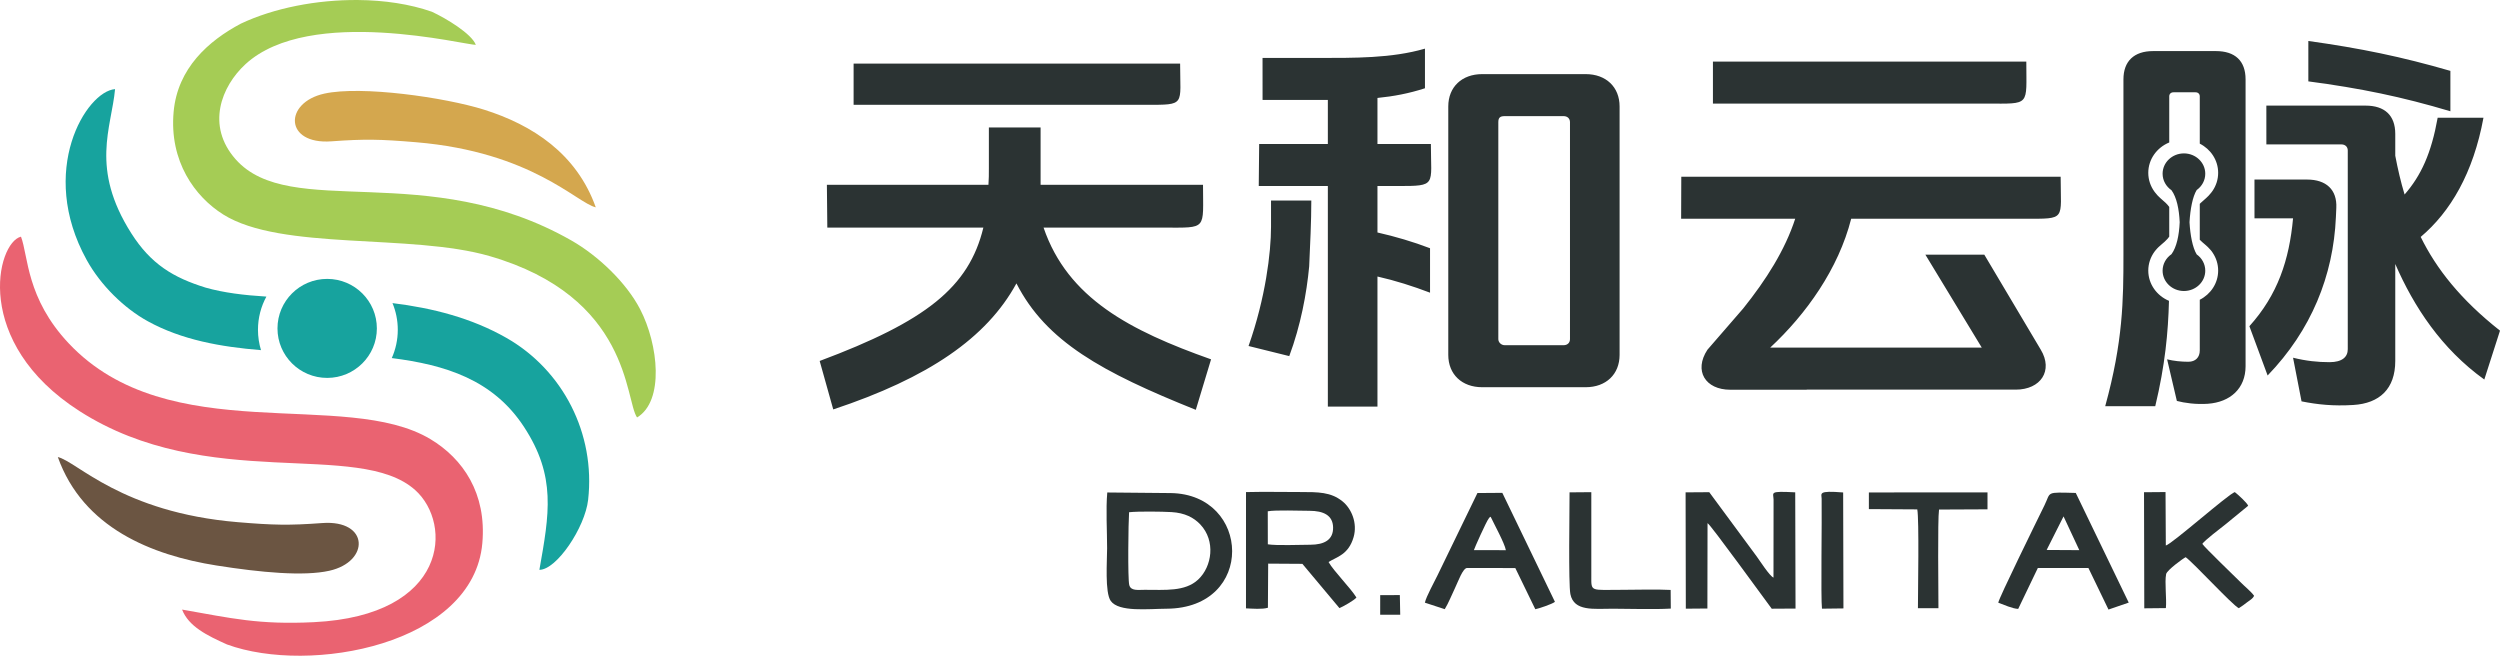 <svg xmlns="http://www.w3.org/2000/svg" xmlns:xlink="http://www.w3.org/1999/xlink" fill="none" version="1.1" width="122" height="32" viewBox="0 0 122 32"><defs><clipPath id="master_svg0_85_8927/85_8408"><rect x="0" y="0" width="122" height="32" rx="0"/></clipPath></defs><g clip-path="url(#master_svg0_85_8927/85_8408)"><g><g><g><path d="M8.885,29.747C11.291,30.17,12.628,30.494,15.315,30.362C21.883,30.04,22.102,25.565,20.261,23.915C17.488,21.43,10.14,24.071,3.881,20.062C-1.356,16.709,-0.166,11.841,1.024,11.549C1.384,12.495,1.277,14.548,3.352,16.753C8.243,21.951,16.845,18.929,21.01,21.433C22.592,22.385,23.753,24.07,23.538,26.507C23.103,31.463,15.129,32.932,11.078,31.45C10.107,31.012,9.209,30.577,8.885,29.747L8.885,29.747Z" fill-rule="evenodd" fill="#EA6371" fill-opacity="1" style="mix-blend-mode:passthrough"/></g><g><path d="M23.22,2.186C22.788,2.226,15.127,0.245,11.984,3.128C10.802,4.212,10.046,6.13,11.497,7.771C14.162,10.785,20.859,7.727,27.885,11.736C29.186,12.478,30.563,13.787,31.239,15.092C32.133,16.817,32.423,19.575,31.088,20.372C30.493,19.514,30.78,14.49,23.889,12.496C20.048,11.384,13.728,12.246,10.892,10.466C9.511,9.599,8.254,7.873,8.473,5.457C8.665,3.326,10.179,1.988,11.754,1.153C13.365,0.393,15.459,-0.018,17.477,0.001C18.754,0.012,20.001,0.197,21.075,0.573C21.777,0.898,23.014,1.647,23.22,2.186L23.22,2.186Z" fill-rule="evenodd" fill="#A5CC55" fill-opacity="1" style="mix-blend-mode:passthrough"/></g><g><path d="M16.067,27.854C14.823,28.13,12.738,27.94,10.565,27.596C7.403,27.096,4.052,25.758,2.822,22.304C3.754,22.519,5.935,25.006,11.594,25.481C13.343,25.628,14.101,25.644,15.724,25.525C18.022,25.355,18.056,27.412,16.067,27.854L16.067,27.854Z" fill-rule="evenodd" fill="#6B5542" fill-opacity="1" style="mix-blend-mode:passthrough"/></g><g><path d="M15.83,4.568C17.64,4.17,21.711,4.753,23.618,5.351C25.985,6.094,28.141,7.497,29.074,10.118C28.142,9.903,25.961,7.416,20.303,6.941C18.554,6.794,17.795,6.778,16.172,6.897C13.875,7.066,13.84,5.006,15.83,4.568L15.83,4.568Z" fill-rule="evenodd" fill="#D4A74E" fill-opacity="1" style="mix-blend-mode:passthrough"/></g><g><path d="M12.737,17.087C10.781,16.929,8.871,16.589,7.216,15.679C6.058,15.043,4.913,13.923,4.229,12.684C1.83,8.336,4.205,4.458,5.615,4.349C5.442,6.238,4.388,8.208,6.408,11.386C7.363,12.89,8.461,13.549,10.034,14.036C10.914,14.286,11.899,14.406,13,14.474C12.738,14.955,12.589,15.507,12.589,16.093C12.589,16.439,12.641,16.773,12.737,17.087L12.737,17.087Z" fill-rule="evenodd" fill="#17A39E" fill-opacity="1" style="mix-blend-mode:passthrough"/></g><g><path d="M26.322,27.808C26.806,25.077,27.15,23.248,25.574,20.837C24.058,18.516,21.717,17.804,19.119,17.474C19.307,17.052,19.412,16.585,19.412,16.093C19.412,15.632,19.32,15.192,19.153,14.791C21.095,15.031,22.998,15.511,24.71,16.487C27.473,18.062,29.065,21.162,28.701,24.39C28.548,25.744,27.162,27.809,26.322,27.808Z" fill-rule="evenodd" fill="#17A39E" fill-opacity="1" style="mix-blend-mode:passthrough"/></g></g><g><ellipse cx="15.966" cy="16.026" rx="2.425" ry="2.416" fill="#17A39E" fill-opacity="1" style="mix-blend-mode:passthrough"/></g></g><g><g><path d="M50.926,11.108L56.783,11.108C58.938,11.108,58.707,11.237,58.707,9.019L50.781,9.019L50.781,8.683L50.781,6.22L48.257,6.22L48.257,8.21C48.257,8.486,48.257,8.762,48.236,9.019L40.352,9.019L40.373,11.108L47.988,11.108C47.284,14.026,45.173,15.682,40,17.615L40.662,19.98C45.298,18.442,48.153,16.491,49.602,13.829C51.05,16.668,53.782,18.166,58.355,20L59.1,17.536C55.148,16.136,52.106,14.559,50.926,11.108ZM107.199,12.415C107.453,12.595,107.617,12.884,107.617,13.21C107.617,13.757,107.151,14.201,106.576,14.201C106.001,14.201,105.535,13.757,105.535,13.21C105.535,12.878,105.706,12.585,105.969,12.404C106.219,12.063,106.341,11.485,106.369,10.844C106.341,10.203,106.219,9.625,105.969,9.283C105.706,9.103,105.535,8.809,105.535,8.478C105.535,7.93,106.001,7.486,106.576,7.486C107.151,7.486,107.617,7.93,107.617,8.478C107.617,8.803,107.453,9.092,107.199,9.273C106.998,9.599,106.885,10.21,106.848,10.844C106.885,11.477,106.998,12.088,107.199,12.415L107.199,12.415ZM88.167,19.014L88.167,19.019L84.439,19.019C83.218,19.019,82.647,18.093,83.323,17.067C83.899,16.403,84.487,15.725,85.066,15.056C86.191,13.653,87.11,12.201,87.606,10.675L82.039,10.675L82.047,8.624L100.56,8.624C100.56,10.75,100.856,10.675,98.812,10.675L90.338,10.675C89.717,13.119,88.144,15.328,86.385,16.964L96.711,16.964L93.959,12.429L96.835,12.429L99.588,17.062C100.208,18.088,99.587,19.014,98.367,19.014L88.167,19.014L88.167,19.014ZM57.59,3.104L41.656,3.104L41.656,5.115C46.48,5.115,51.096,5.115,55.92,5.115C57.879,5.115,57.59,5.154,57.59,3.104L57.59,3.104ZM79.036,17.319L79.036,5.194C79.036,4.247,78.374,3.617,77.381,3.617L72.331,3.617C71.338,3.617,70.676,4.247,70.676,5.194L70.676,17.319C70.676,18.265,71.338,18.896,72.331,18.896L77.381,18.896C78.374,18.896,79.036,18.265,79.036,17.319ZM73.118,16.55L73.118,5.963C73.118,5.746,73.2,5.667,73.428,5.667L76.304,5.667C76.491,5.667,76.615,5.785,76.615,5.963L76.615,16.55C76.615,16.727,76.491,16.846,76.304,16.846L73.428,16.846C73.262,16.846,73.118,16.708,73.118,16.55L73.118,16.55ZM67.22,13.494C68.089,13.691,68.958,13.967,69.786,14.283L69.786,12.114C68.958,11.798,68.089,11.542,67.22,11.345L67.22,9.078L68.204,9.078C70.131,9.078,69.827,9.061,69.827,7.027L67.22,7.027L67.22,4.78C68.006,4.701,68.751,4.563,69.538,4.307L69.538,2.374C67.903,2.848,66.123,2.828,64.219,2.828L61.612,2.828L61.613,4.878L64.219,4.878L64.799,4.878L64.799,7.027L61.447,7.027L61.427,9.078L64.799,9.078C64.799,12.662,64.799,16.239,64.799,19.842L67.22,19.842L67.22,13.494L67.22,13.494ZM63.992,9.787L62.026,9.787L62.026,11.069C62.026,12.331,61.757,14.539,60.929,16.885L62.916,17.378C63.474,15.88,63.764,14.322,63.888,13.001C63.934,11.919,63.992,10.867,63.992,9.787L63.992,9.787ZM98.884,3.005L83.591,3.005L83.591,5.056L96.971,5.056C99.103,5.056,98.884,5.195,98.884,3.005ZM112.647,2L112.647,3.971C115.192,4.307,117.199,4.721,119.579,5.43L119.579,3.459C117.199,2.769,115.192,2.355,112.647,2ZM113.992,10.596L114.012,10.142C114.054,9.255,113.516,8.762,112.584,8.762L110.018,8.762L110.019,10.655L111.901,10.655C111.715,12.686,111.156,14.381,109.77,15.919L110.66,18.324C112.791,16.116,113.867,13.455,113.992,10.596ZM118.13,11.562C119.579,10.34,120.696,8.447,121.193,5.746L118.958,5.746C118.648,7.481,118.151,8.565,117.344,9.492C117.158,8.881,117.013,8.25,116.889,7.599L116.889,6.534C116.889,5.628,116.371,5.154,115.44,5.154L110.598,5.154L110.599,7.047L114.261,7.047C114.447,7.047,114.571,7.166,114.571,7.343L114.571,17.043C114.571,17.417,114.302,17.674,113.681,17.674C113.102,17.674,112.543,17.615,111.901,17.457L112.315,19.586C113.102,19.744,113.867,19.823,114.84,19.763C116.123,19.685,116.889,18.975,116.889,17.615L116.889,12.883C117.799,14.973,119.144,17.023,121.234,18.521L122,16.136C120.075,14.618,118.896,13.119,118.13,11.562L118.13,11.562ZM107.349,14.628L107.349,17.102C107.349,17.437,107.142,17.654,106.79,17.654C106.459,17.654,106.066,17.615,105.755,17.536L106.231,19.566C106.604,19.665,107.163,19.744,107.742,19.704C108.839,19.626,109.584,18.955,109.584,17.871L109.584,3.873C109.584,2.966,109.067,2.493,108.135,2.493L105.073,2.493C104.141,2.493,103.624,2.986,103.624,3.873L103.624,12.429C103.624,14.657,103.603,16.668,102.734,19.823L105.176,19.823C105.657,17.816,105.806,16.227,105.846,14.681C105.251,14.43,104.836,13.863,104.836,13.204C104.836,12.861,104.949,12.544,105.139,12.282C105.157,12.258,105.159,12.255,105.187,12.221C105.387,11.973,105.589,11.868,105.776,11.654C105.805,11.62,105.833,11.585,105.859,11.548L105.859,10.1C105.809,10.029,105.751,9.963,105.687,9.902C105.483,9.709,105.344,9.626,105.16,9.383C105.148,9.366,105.146,9.365,105.134,9.348C104.946,9.088,104.836,8.773,104.836,8.434C104.836,7.77,105.257,7.2,105.859,6.952L105.859,4.701C105.859,4.583,105.942,4.504,106.066,4.504L107.142,4.504C107.266,4.504,107.349,4.583,107.349,4.701L107.349,7.01C107.883,7.281,108.246,7.817,108.246,8.434C108.246,8.759,108.145,9.062,107.972,9.315C107.942,9.358,107.936,9.365,107.905,9.405C107.729,9.631,107.593,9.715,107.395,9.902C107.379,9.917,107.364,9.932,107.349,9.948L107.349,11.7C107.517,11.877,107.696,11.983,107.873,12.194C107.939,12.272,107.926,12.255,107.982,12.339C108.149,12.589,108.246,12.885,108.246,13.204C108.246,13.821,107.883,14.357,107.349,14.628L107.349,14.628Z" fill="#2B3333" fill-opacity="1"/></g><g><g><path d="M55.099,24.997C55.551,24.947,56.69,24.963,57.168,24.99C57.817,25.027,58.258,25.258,58.573,25.591C59.333,26.392,59.15,27.649,58.468,28.285C57.83,28.88,56.851,28.781,55.861,28.783C55.523,28.784,55.186,28.845,55.108,28.549C55.028,28.245,55.064,25.451,55.099,24.997L55.099,24.997ZM54.035,24.033C53.961,24.848,54.027,25.908,54.027,26.751C54.027,27.367,53.912,28.917,54.204,29.325C54.601,29.881,56.032,29.711,56.937,29.705C61.267,29.679,61.052,24.121,57.134,24.062L54.035,24.033Z" fill-rule="evenodd" fill="#2B3333" fill-opacity="1"/></g><g><path d="M83.328,25.529C83.479,25.599,86.122,29.261,86.46,29.705L87.622,29.698L87.607,24.026C86.313,23.959,86.543,24.027,86.55,24.384L86.546,28.187C86.354,28.11,85.858,27.331,85.732,27.162L83.412,24.019L82.257,24.027L82.268,29.704L83.321,29.695L83.328,25.529L83.328,25.529Z" fill-rule="evenodd" fill="#2B3333" fill-opacity="1"/></g><g><path d="M61.87,26.562L61.867,24.951C62.244,24.88,63.439,24.927,63.899,24.927C64.588,24.928,65.044,25.147,65.055,25.738C65.067,26.337,64.635,26.581,63.948,26.583C63.452,26.584,62.292,26.632,61.87,26.562L61.87,26.562ZM64.833,27.427C65.214,27.18,65.806,27.081,66.056,26.211C66.252,25.53,65.956,24.823,65.515,24.467C64.944,24.006,64.335,24.011,63.41,24.011C62.554,24.011,61.673,23.993,60.805,24.014L60.804,29.688C61.11,29.701,61.598,29.744,61.874,29.658L61.887,27.505L63.556,27.516L65.365,29.676C65.513,29.617,66.086,29.299,66.194,29.159C65.908,28.693,65.093,27.881,64.833,27.427L64.833,27.427Z" fill-rule="evenodd" fill="#2B3333" fill-opacity="1"/></g><g><path d="M107.473,26.54C107.588,26.37,108.383,25.76,108.598,25.593L109.711,24.681C109.657,24.534,109.209,24.131,109.058,24.014C108.742,24.112,106,26.542,105.692,26.622L105.678,24.012L104.628,24.021L104.641,29.686L105.695,29.675C105.739,29.21,105.628,28.416,105.707,28.016C105.745,27.825,106.548,27.24,106.662,27.191C107.061,27.481,108.948,29.537,109.254,29.68C109.409,29.586,109.536,29.485,109.665,29.387C109.806,29.279,109.935,29.218,110,29.074C109.851,28.866,109.558,28.633,109.361,28.433C109.057,28.126,107.613,26.748,107.473,26.54L107.473,26.54Z" fill-rule="evenodd" fill="#2B3333" fill-opacity="1"/></g><g><path d="M100.701,25.2L101.47,26.847L99.876,26.838L100.701,25.2L100.701,25.2ZM99.446,27.719L101.915,27.719L102.894,29.746L103.882,29.407L101.298,24.056C99.801,24.016,100.096,23.994,99.773,24.653C99.394,25.427,97.528,29.22,97.516,29.412C97.781,29.509,98.22,29.707,98.488,29.714L99.446,27.719Z" fill-rule="evenodd" fill="#2B3333" fill-opacity="1"/></g><g><path d="M71.926,26.845C71.944,26.769,72.533,25.441,72.658,25.291C72.734,25.2,72.652,25.282,72.743,25.216C72.906,25.566,73.424,26.504,73.487,26.849L71.926,26.845L71.926,26.845ZM70.504,29.728C70.69,29.424,70.849,29.017,71.005,28.695C71.149,28.4,71.385,27.717,71.596,27.717L73.947,27.721L74.923,29.73C75.054,29.709,75.74,29.485,75.881,29.37L73.313,24.051L72.099,24.06L70.15,28.077C69.999,28.395,69.602,29.103,69.534,29.41L70.504,29.728L70.504,29.728Z" fill-rule="evenodd" fill="#2B3333" fill-opacity="1"/></g><g><path d="M76.594,24.027C76.594,24.835,76.536,28.503,76.635,28.994C76.807,29.849,77.784,29.705,78.707,29.705C79.601,29.705,80.648,29.748,81.535,29.699L81.528,28.789C80.792,28.751,79.944,28.783,79.196,28.783C77.602,28.783,77.654,28.902,77.656,28.103C77.66,26.742,77.656,25.38,77.656,24.018L76.594,24.027L76.594,24.027Z" fill-rule="evenodd" fill="#2B3333" fill-opacity="1"/></g><g><path d="M91.201,24.844L93.563,24.858C93.659,25.357,93.596,28.887,93.595,29.679L94.596,29.679C94.596,28.902,94.552,25.349,94.625,24.866L96.99,24.855L96.99,24.03L91.201,24.031L91.201,24.844L91.201,24.844Z" fill-rule="evenodd" fill="#2B3333" fill-opacity="1"/></g><g><path d="M89.946,24.032C88.697,23.93,88.891,24.082,88.896,24.34C88.914,25.299,88.851,29.218,88.912,29.704L89.96,29.691L89.946,24.032Z" fill-rule="evenodd" fill="#2B3333" fill-opacity="1"/></g><g><path d="M67.353,29.999L68.331,30L68.312,29.04L67.354,29.043L67.353,29.999Z" fill="#2B3333" fill-opacity="1"/></g></g></g></g></svg>